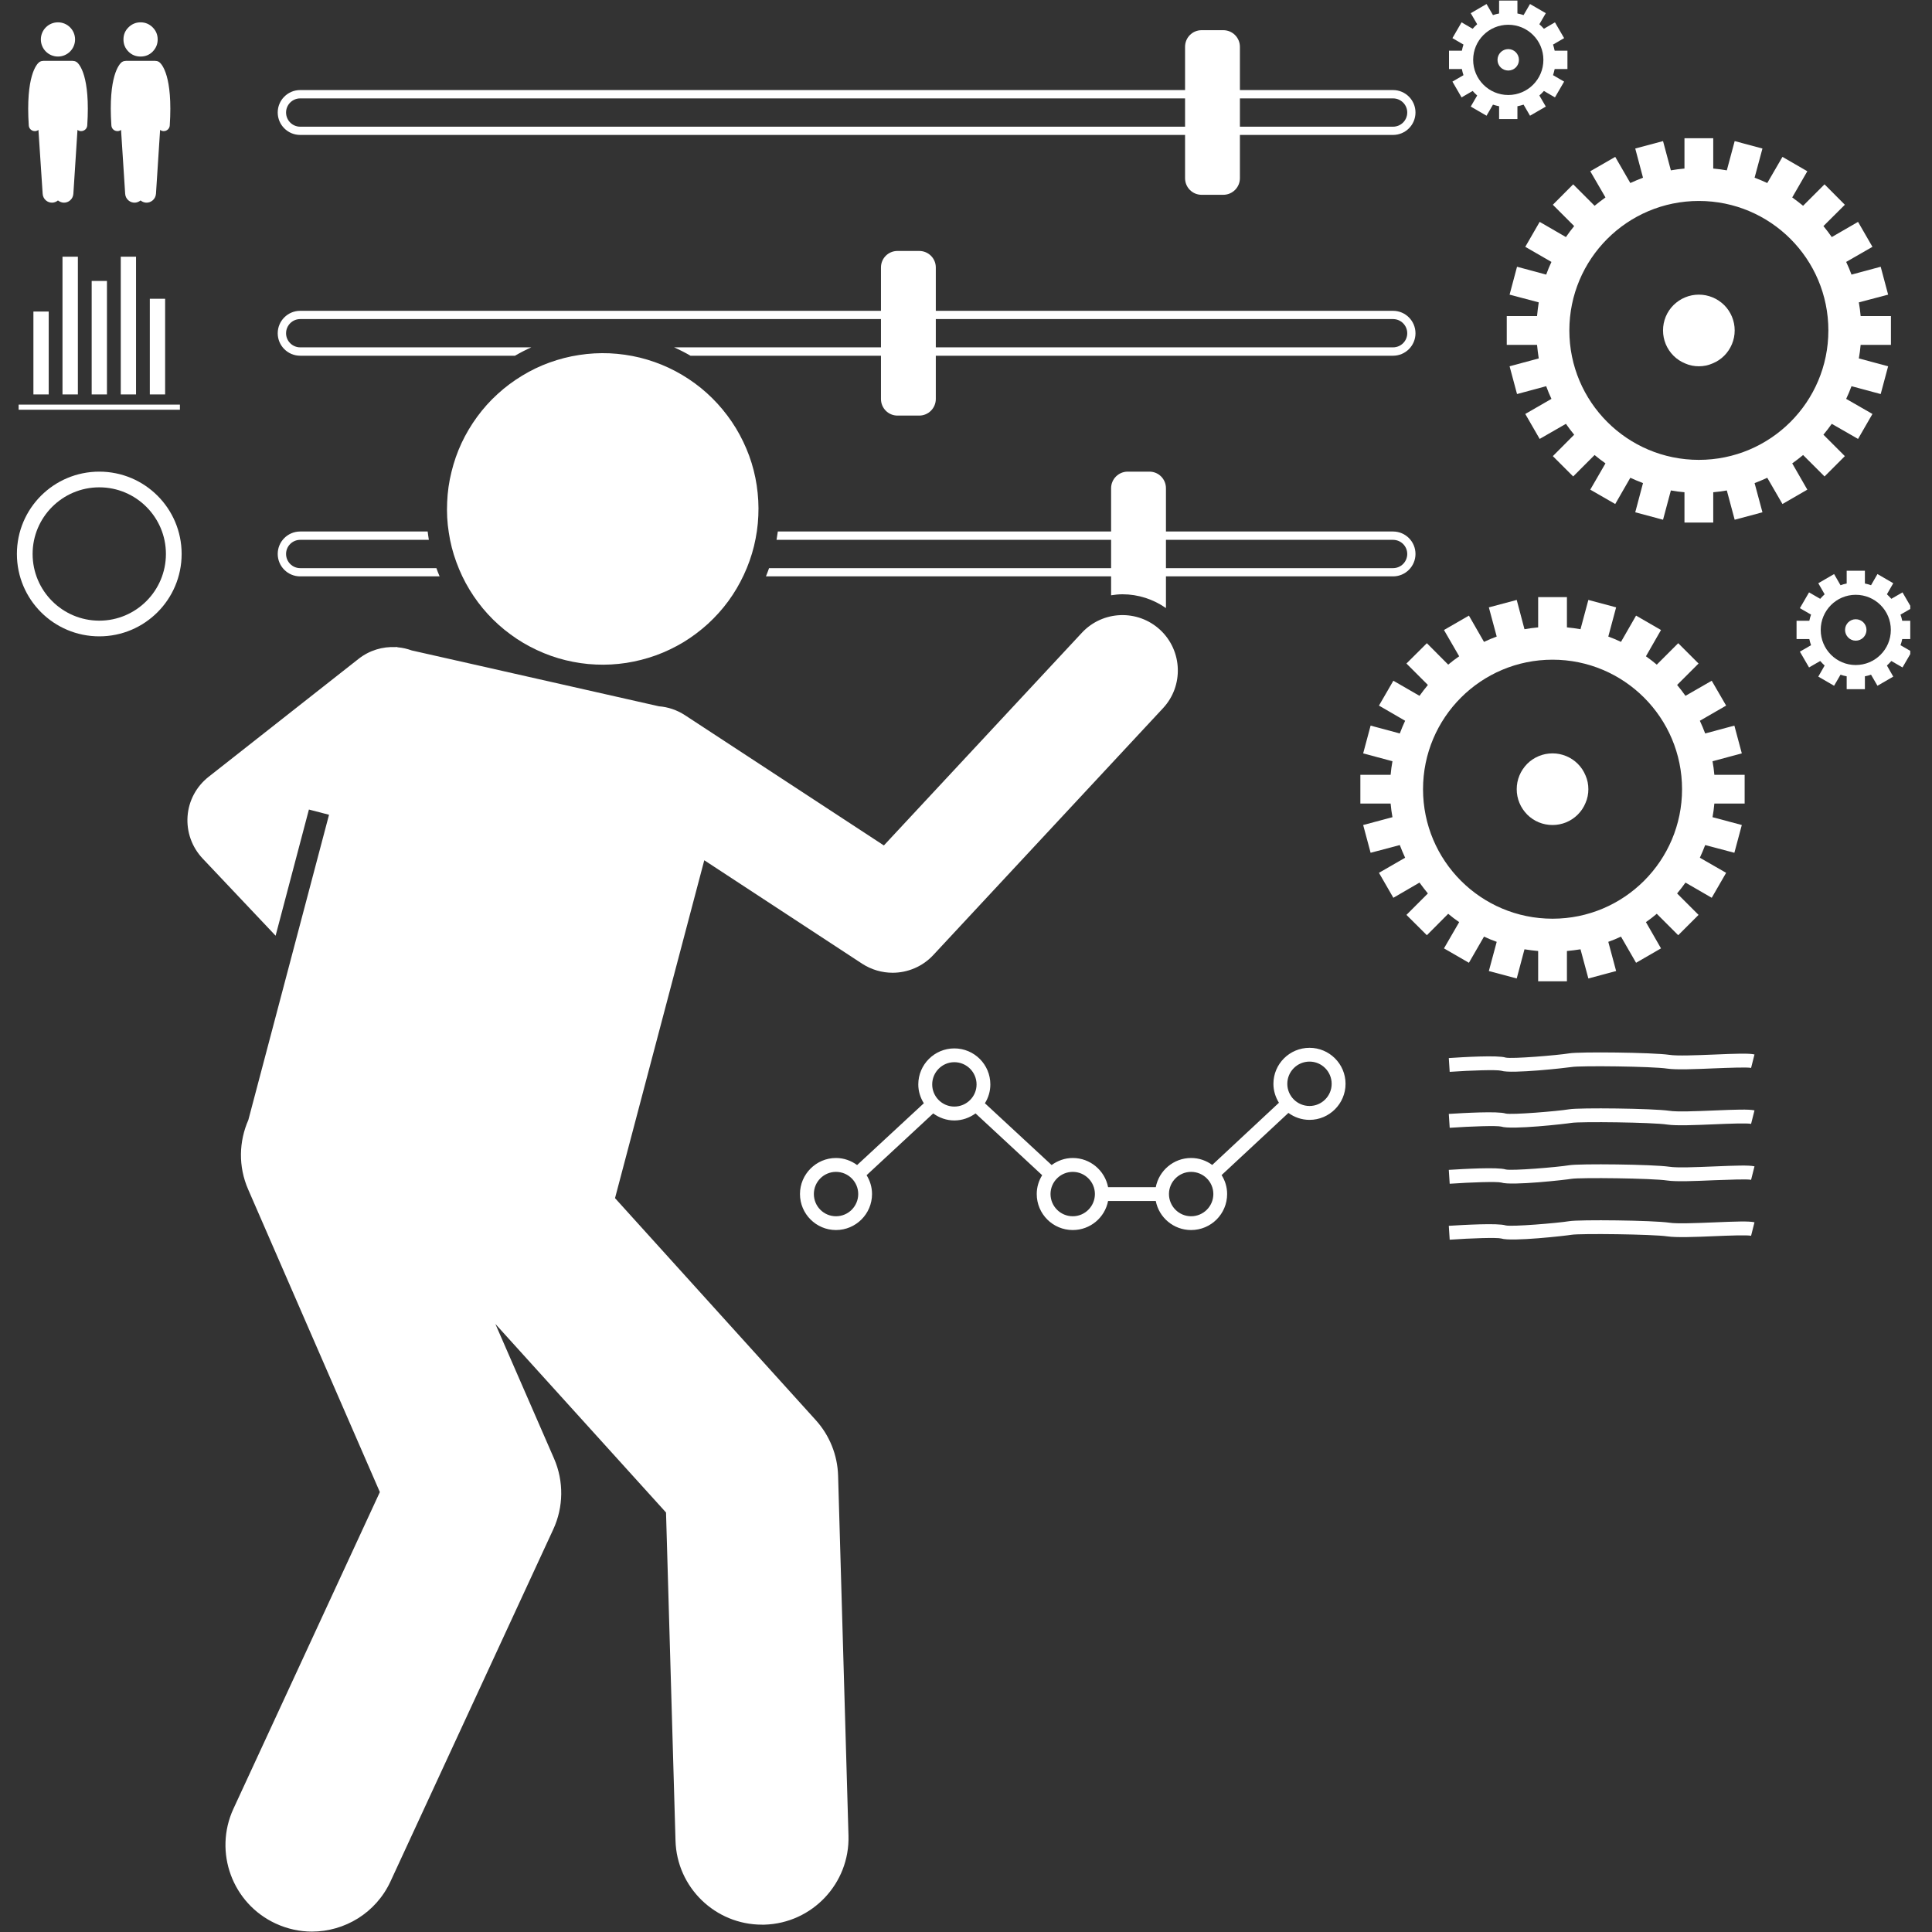<svg xmlns="http://www.w3.org/2000/svg" xmlns:xlink="http://www.w3.org/1999/xlink" width="100" zoomAndPan="magnify" viewBox="0 0 75 75" height="100" preserveAspectRatio="xMidYMid meet" version="1.0"><rect x="0" y="0" width="75" height="75" fill="#333333" stroke="none"/><defs><clipPath id="67e1bf96b3"><path d="M 69 22 L 74.156 22 L 74.156 27 L 69 27 Z M 69 22 " clip-rule="nonzero"/></clipPath><clipPath id="0355f95589"><path d="M 0.656 15 L 7 15 L 7 16 L 0.656 16 Z M 0.656 15 " clip-rule="nonzero"/></clipPath><clipPath id="9c727b5625"><path d="M 0.656 18 L 8 18 L 8 25 L 0.656 25 Z M 0.656 18 " clip-rule="nonzero"/></clipPath></defs><path fill="#ffffff" d="M 46.645 7.562 L 47.488 7.562 C 47.844 7.562 48.133 7.273 48.133 6.918 L 48.133 5.238 L 54.078 5.238 C 54.559 5.238 54.949 4.848 54.949 4.367 C 54.949 3.887 54.559 3.496 54.078 3.496 L 48.133 3.496 L 48.133 1.816 C 48.133 1.461 47.844 1.172 47.488 1.172 L 46.645 1.172 C 46.289 1.172 46.004 1.461 46.004 1.816 L 46.004 3.496 L 11.652 3.496 C 11.172 3.496 10.781 3.887 10.781 4.367 C 10.781 4.848 11.172 5.238 11.652 5.238 L 46.004 5.238 L 46.004 6.918 C 46.004 7.273 46.289 7.562 46.645 7.562 Z M 54.078 3.82 C 54.383 3.82 54.629 4.066 54.629 4.367 C 54.629 4.672 54.383 4.918 54.078 4.918 L 48.133 4.918 L 48.133 3.82 Z M 11.652 4.918 C 11.352 4.918 11.105 4.672 11.105 4.367 C 11.105 4.066 11.352 3.82 11.652 3.82 L 46.004 3.82 L 46.004 4.918 Z M 11.652 4.918 " fill-opacity="1" fill-rule="nonzero"/><path fill="#ffffff" d="M 11.652 13.484 C 11.352 13.484 11.105 13.238 11.105 12.938 C 11.105 12.633 11.352 12.387 11.652 12.387 L 34.199 12.387 L 34.199 13.484 L 26.168 13.484 C 26.387 13.582 26.598 13.688 26.805 13.809 L 34.199 13.809 L 34.199 15.488 C 34.199 15.844 34.484 16.133 34.84 16.133 L 35.684 16.133 C 36.039 16.133 36.328 15.844 36.328 15.488 L 36.328 13.809 L 54.078 13.809 C 54.559 13.809 54.949 13.418 54.949 12.938 C 54.949 12.457 54.559 12.066 54.078 12.066 L 36.328 12.066 L 36.328 10.383 C 36.328 10.027 36.039 9.742 35.684 9.742 L 34.84 9.742 C 34.484 9.742 34.199 10.027 34.199 10.383 L 34.199 12.066 L 11.652 12.066 C 11.172 12.066 10.781 12.457 10.781 12.938 C 10.781 13.418 11.172 13.809 11.652 13.809 L 19.992 13.809 C 20.195 13.691 20.406 13.582 20.625 13.484 Z M 54.078 12.387 C 54.383 12.387 54.629 12.633 54.629 12.938 C 54.629 13.238 54.383 13.484 54.078 13.484 L 36.328 13.484 L 36.328 12.387 Z M 54.078 12.387 " fill-opacity="1" fill-rule="nonzero"/><path fill="#ffffff" d="M 43.133 20.957 L 43.133 22.055 L 29.855 22.055 C 29.816 22.164 29.777 22.27 29.734 22.375 L 43.133 22.375 L 43.133 23.109 C 43.277 23.086 43.426 23.07 43.574 23.07 C 44.184 23.07 44.77 23.262 45.262 23.605 L 45.262 22.375 L 54.078 22.375 C 54.559 22.375 54.949 21.984 54.949 21.504 C 54.949 21.023 54.559 20.633 54.078 20.633 L 45.262 20.633 L 45.262 18.953 C 45.262 18.598 44.977 18.309 44.621 18.309 L 43.777 18.309 C 43.422 18.309 43.133 18.598 43.133 18.953 L 43.133 20.633 L 30.195 20.633 C 30.18 20.742 30.164 20.848 30.145 20.957 Z M 54.078 20.957 C 54.383 20.957 54.629 21.203 54.629 21.504 C 54.629 21.809 54.383 22.055 54.078 22.055 L 45.262 22.055 L 45.262 20.957 Z M 54.078 20.957 " fill-opacity="1" fill-rule="nonzero"/><path fill="#ffffff" d="M 11.652 22.055 C 11.352 22.055 11.105 21.809 11.105 21.504 C 11.105 21.203 11.352 20.957 11.652 20.957 L 16.648 20.957 C 16.633 20.848 16.613 20.742 16.602 20.633 L 11.652 20.633 C 11.172 20.633 10.781 21.023 10.781 21.504 C 10.781 21.984 11.172 22.375 11.652 22.375 L 17.066 22.375 C 17.02 22.27 16.98 22.164 16.941 22.055 Z M 11.652 22.055 " fill-opacity="1" fill-rule="nonzero"/><path fill="#ffffff" d="M 29.375 18.84 C 29.434 19.234 29.457 19.629 29.438 20.023 C 29.422 20.422 29.363 20.812 29.27 21.199 C 29.176 21.582 29.043 21.957 28.875 22.316 C 28.707 22.676 28.508 23.016 28.273 23.336 C 28.039 23.656 27.773 23.949 27.48 24.219 C 27.188 24.484 26.871 24.723 26.531 24.93 C 26.191 25.133 25.836 25.305 25.461 25.441 C 25.09 25.574 24.707 25.672 24.312 25.734 C 23.922 25.793 23.527 25.816 23.129 25.797 C 22.734 25.781 22.344 25.723 21.957 25.629 C 21.57 25.535 21.199 25.402 20.84 25.234 C 20.48 25.066 20.141 24.867 19.82 24.629 C 19.5 24.395 19.207 24.133 18.938 23.84 C 18.668 23.547 18.434 23.23 18.227 22.891 C 18.02 22.551 17.852 22.195 17.715 21.82 C 17.578 21.449 17.48 21.066 17.422 20.672 C 17.359 20.281 17.34 19.887 17.359 19.488 C 17.375 19.094 17.43 18.703 17.527 18.316 C 17.621 17.93 17.75 17.559 17.918 17.199 C 18.086 16.84 18.289 16.5 18.523 16.18 C 18.758 15.859 19.023 15.562 19.316 15.297 C 19.609 15.027 19.926 14.793 20.266 14.586 C 20.605 14.379 20.961 14.207 21.332 14.074 C 21.707 13.938 22.09 13.84 22.48 13.781 C 22.875 13.719 23.27 13.699 23.664 13.715 C 24.062 13.734 24.453 13.789 24.84 13.883 C 25.227 13.98 25.598 14.109 25.957 14.277 C 26.316 14.445 26.656 14.648 26.977 14.883 C 27.297 15.117 27.59 15.383 27.859 15.676 C 28.125 15.969 28.363 16.285 28.57 16.625 C 28.773 16.961 28.945 17.32 29.082 17.691 C 29.219 18.066 29.316 18.449 29.375 18.84 Z M 29.375 18.84 " fill-opacity="1" fill-rule="nonzero"/><path fill="#ffffff" d="M 12.773 31.629 L 9.641 43.477 C 9.277 44.305 9.242 45.277 9.633 46.172 L 14.746 57.922 L 9.062 70.215 C 8.285 71.898 9.02 73.895 10.703 74.672 C 11.16 74.883 11.637 74.984 12.109 74.984 C 13.379 74.984 14.594 74.262 15.16 73.035 L 21.477 59.371 C 21.879 58.504 21.891 57.5 21.508 56.621 L 19.23 51.395 L 25.855 58.715 L 26.223 71.453 C 26.273 73.273 27.77 74.715 29.578 74.715 C 29.613 74.715 29.645 74.715 29.676 74.715 C 31.531 74.66 32.992 73.113 32.938 71.258 L 32.535 57.285 C 32.512 56.484 32.203 55.719 31.668 55.129 L 23.875 46.512 L 27.34 33.395 L 33.473 37.414 C 33.836 37.648 34.246 37.762 34.652 37.762 C 35.23 37.762 35.809 37.527 36.227 37.078 L 45.148 27.492 C 45.957 26.625 45.906 25.262 45.039 24.453 C 44.168 23.645 42.809 23.695 42 24.562 L 34.312 32.82 L 26.594 27.766 C 26.277 27.559 25.93 27.445 25.578 27.418 L 18.355 25.785 L 15.984 25.25 C 15.812 25.188 15.633 25.145 15.449 25.129 L 15.383 25.113 C 15.375 25.117 15.371 25.121 15.363 25.121 C 14.859 25.094 14.344 25.242 13.918 25.578 L 8.098 30.156 C 7.621 30.531 7.324 31.086 7.281 31.688 C 7.238 32.293 7.449 32.883 7.863 33.324 L 10.699 36.324 L 11.992 31.426 Z M 12.773 31.629 " fill-opacity="1" fill-rule="nonzero"/><path fill="#ffffff" d="M 56.812 2.918 L 56.383 3.168 L 56.738 3.781 L 57.168 3.531 C 57.223 3.594 57.281 3.652 57.344 3.707 L 57.094 4.137 L 57.707 4.492 L 57.957 4.062 C 58.035 4.086 58.113 4.109 58.195 4.125 L 58.195 4.621 L 58.906 4.621 L 58.906 4.125 C 58.988 4.109 59.066 4.086 59.145 4.062 L 59.395 4.492 L 60.008 4.137 L 59.758 3.707 C 59.82 3.652 59.879 3.594 59.934 3.531 L 60.363 3.781 L 60.719 3.168 L 60.289 2.918 C 60.312 2.84 60.336 2.762 60.352 2.68 L 60.848 2.68 L 60.848 1.969 L 60.352 1.969 C 60.336 1.887 60.312 1.809 60.289 1.73 L 60.719 1.48 L 60.363 0.867 L 59.934 1.117 C 59.879 1.055 59.82 0.996 59.758 0.941 L 60.008 0.512 L 59.395 0.156 L 59.145 0.586 C 59.066 0.559 58.988 0.539 58.906 0.523 L 58.906 0.023 L 58.195 0.023 L 58.195 0.523 C 58.113 0.539 58.035 0.559 57.957 0.586 L 57.707 0.156 L 57.094 0.512 L 57.344 0.941 C 57.281 0.996 57.223 1.055 57.168 1.117 L 56.738 0.867 L 56.383 1.48 L 56.812 1.73 C 56.785 1.809 56.766 1.887 56.75 1.969 L 56.25 1.969 L 56.25 2.68 L 56.75 2.68 C 56.766 2.762 56.785 2.84 56.812 2.918 Z M 58.551 0.961 C 59.305 0.961 59.914 1.57 59.914 2.324 C 59.914 3.078 59.305 3.688 58.551 3.688 C 57.797 3.688 57.188 3.078 57.188 2.324 C 57.188 1.57 57.797 0.961 58.551 0.961 Z M 58.551 0.961 " fill-opacity="1" fill-rule="nonzero"/><path fill="#ffffff" d="M 58.133 2.324 C 58.133 2.555 58.32 2.738 58.551 2.738 C 58.781 2.738 58.965 2.555 58.965 2.324 C 58.965 2.094 58.781 1.906 58.551 1.906 C 58.32 1.906 58.133 2.094 58.133 2.324 Z M 58.133 2.324 " fill-opacity="1" fill-rule="nonzero"/><g clip-path="url(#67e1bf96b3)"><path fill="#ffffff" d="M 73.25 25.836 C 73.309 25.781 73.367 25.723 73.422 25.66 L 73.855 25.91 L 74.211 25.297 L 73.777 25.047 C 73.805 24.969 73.828 24.891 73.844 24.809 L 74.34 24.809 L 74.34 24.098 L 73.844 24.098 C 73.828 24.016 73.805 23.938 73.777 23.859 L 74.211 23.609 L 73.855 22.996 L 73.422 23.246 C 73.367 23.184 73.309 23.125 73.25 23.07 L 73.496 22.641 L 72.883 22.285 L 72.633 22.719 C 72.559 22.691 72.477 22.668 72.395 22.652 L 72.395 22.156 L 71.688 22.156 L 71.688 22.652 C 71.605 22.668 71.523 22.691 71.449 22.719 L 71.199 22.285 L 70.586 22.641 L 70.832 23.07 C 70.773 23.125 70.715 23.184 70.66 23.246 L 70.227 22.996 L 69.871 23.609 L 70.305 23.859 C 70.277 23.938 70.254 24.016 70.238 24.098 L 69.742 24.098 L 69.742 24.809 L 70.238 24.809 C 70.254 24.891 70.277 24.969 70.305 25.047 L 69.871 25.297 L 70.227 25.91 L 70.66 25.66 C 70.715 25.723 70.773 25.781 70.832 25.836 L 70.586 26.266 L 71.199 26.621 L 71.449 26.191 C 71.523 26.219 71.605 26.238 71.688 26.254 L 71.688 26.754 L 72.395 26.754 L 72.395 26.254 C 72.477 26.238 72.559 26.219 72.633 26.191 L 72.883 26.621 L 73.496 26.266 Z M 70.68 24.453 C 70.68 23.699 71.289 23.09 72.039 23.09 C 72.793 23.09 73.402 23.699 73.402 24.453 C 73.402 25.207 72.793 25.816 72.039 25.816 C 71.289 25.816 70.68 25.207 70.68 24.453 Z M 70.68 24.453 " fill-opacity="1" fill-rule="nonzero"/></g><path fill="#ffffff" d="M 72.039 24.871 C 72.27 24.871 72.457 24.684 72.457 24.453 C 72.457 24.223 72.27 24.039 72.039 24.039 C 71.812 24.039 71.625 24.223 71.625 24.453 C 71.625 24.684 71.812 24.871 72.039 24.871 Z M 72.039 24.871 " fill-opacity="1" fill-rule="nonzero"/><path fill="#ffffff" d="M 1.117 4.871 C 1.125 4.996 1.23 5.09 1.352 5.09 C 1.359 5.09 1.363 5.09 1.367 5.09 C 1.414 5.086 1.457 5.07 1.492 5.043 L 1.656 7.523 C 1.668 7.727 1.84 7.879 2.043 7.867 C 2.121 7.859 2.195 7.828 2.25 7.781 C 2.309 7.828 2.379 7.859 2.461 7.867 C 2.66 7.879 2.836 7.727 2.848 7.523 L 3.008 5.043 C 3.043 5.07 3.086 5.086 3.133 5.09 C 3.141 5.09 3.145 5.09 3.148 5.09 C 3.273 5.09 3.379 4.996 3.387 4.871 C 3.512 2.949 3.078 2.492 2.988 2.418 C 2.945 2.387 2.895 2.367 2.848 2.367 C 2.84 2.367 2.828 2.363 2.82 2.363 L 1.68 2.363 C 1.672 2.363 1.664 2.367 1.656 2.367 C 1.605 2.367 1.559 2.387 1.516 2.418 C 1.426 2.492 0.992 2.949 1.117 4.871 Z M 1.117 4.871 " fill-opacity="1" fill-rule="nonzero"/><path fill="#ffffff" d="M 2.25 2.195 C 2.617 2.195 2.914 1.898 2.914 1.531 C 2.914 1.164 2.617 0.867 2.25 0.867 C 1.883 0.867 1.586 1.164 1.586 1.531 C 1.586 1.898 1.883 2.195 2.25 2.195 Z M 2.25 2.195 " fill-opacity="1" fill-rule="nonzero"/><path fill="#ffffff" d="M 4.324 4.871 C 4.332 4.996 4.434 5.09 4.559 5.09 C 4.562 5.09 4.566 5.09 4.574 5.09 C 4.621 5.086 4.664 5.07 4.699 5.043 L 4.859 7.523 C 4.871 7.727 5.047 7.879 5.246 7.867 C 5.328 7.859 5.398 7.828 5.457 7.781 C 5.512 7.828 5.586 7.859 5.664 7.867 C 5.867 7.879 6.039 7.727 6.055 7.523 L 6.215 5.043 C 6.25 5.07 6.293 5.086 6.34 5.09 C 6.344 5.09 6.352 5.09 6.355 5.09 C 6.477 5.09 6.582 4.996 6.59 4.871 C 6.715 2.949 6.281 2.492 6.191 2.418 C 6.152 2.387 6.102 2.367 6.051 2.367 C 6.043 2.367 6.035 2.363 6.027 2.363 L 4.887 2.363 C 4.879 2.363 4.871 2.367 4.863 2.367 C 4.812 2.367 4.762 2.387 4.719 2.418 C 4.633 2.492 4.195 2.949 4.324 4.871 Z M 4.324 4.871 " fill-opacity="1" fill-rule="nonzero"/><path fill="#ffffff" d="M 6.121 1.531 C 6.121 1.715 6.055 1.871 5.926 2.004 C 5.797 2.133 5.641 2.195 5.457 2.195 C 5.273 2.195 5.117 2.133 4.988 2.004 C 4.855 1.871 4.793 1.715 4.793 1.531 C 4.793 1.348 4.855 1.191 4.988 1.062 C 5.117 0.934 5.273 0.867 5.457 0.867 C 5.641 0.867 5.797 0.934 5.926 1.062 C 6.055 1.191 6.121 1.348 6.121 1.531 Z M 6.121 1.531 " fill-opacity="1" fill-rule="nonzero"/><path fill="#ffffff" d="M 1.297 12.094 L 1.891 12.094 L 1.891 15.312 L 1.297 15.312 Z M 1.297 12.094 " fill-opacity="1" fill-rule="nonzero"/><path fill="#ffffff" d="M 2.426 9.965 L 3.023 9.965 L 3.023 15.312 L 2.426 15.312 Z M 2.426 9.965 " fill-opacity="1" fill-rule="nonzero"/><path fill="#ffffff" d="M 3.559 10.906 L 4.152 10.906 L 4.152 15.312 L 3.559 15.312 Z M 3.559 10.906 " fill-opacity="1" fill-rule="nonzero"/><path fill="#ffffff" d="M 4.688 9.965 L 5.281 9.965 L 5.281 15.312 L 4.688 15.312 Z M 4.688 9.965 " fill-opacity="1" fill-rule="nonzero"/><path fill="#ffffff" d="M 5.816 11.598 L 6.41 11.598 L 6.41 15.312 L 5.816 15.312 Z M 5.816 11.598 " fill-opacity="1" fill-rule="nonzero"/><g clip-path="url(#0355f95589)"><path fill="#ffffff" d="M 0.723 15.707 L 6.984 15.707 L 6.984 15.906 L 0.723 15.906 Z M 0.723 15.707 " fill-opacity="1" fill-rule="nonzero"/></g><path fill="#ffffff" d="M 43.016 46.621 L 44.867 46.621 C 44.992 47.266 45.559 47.75 46.238 47.75 C 47.012 47.75 47.637 47.125 47.637 46.352 C 47.637 46.082 47.559 45.832 47.422 45.617 L 50.016 43.203 C 50.246 43.371 50.527 43.473 50.836 43.473 C 51.605 43.473 52.234 42.844 52.234 42.074 C 52.234 41.301 51.605 40.676 50.836 40.676 C 50.062 40.676 49.434 41.301 49.434 42.074 C 49.434 42.344 49.516 42.594 49.648 42.809 L 47.059 45.223 C 46.828 45.055 46.547 44.953 46.238 44.953 C 45.559 44.953 44.992 45.441 44.867 46.086 L 43.016 46.086 C 42.891 45.441 42.324 44.953 41.645 44.953 C 41.336 44.953 41.055 45.059 40.824 45.227 L 38.234 42.828 C 38.367 42.617 38.445 42.367 38.445 42.098 C 38.445 41.324 37.82 40.699 37.047 40.699 C 36.277 40.699 35.648 41.324 35.648 42.098 C 35.648 42.367 35.73 42.617 35.863 42.828 L 33.273 45.227 C 33.043 45.059 32.762 44.953 32.453 44.953 C 31.684 44.953 31.055 45.582 31.055 46.352 C 31.055 47.125 31.684 47.75 32.453 47.75 C 33.223 47.75 33.852 47.125 33.852 46.352 C 33.852 46.082 33.773 45.836 33.641 45.621 L 36.227 43.223 C 36.457 43.391 36.742 43.496 37.047 43.496 C 37.355 43.496 37.637 43.391 37.871 43.223 L 40.457 45.621 C 40.324 45.836 40.246 46.082 40.246 46.352 C 40.246 47.125 40.871 47.75 41.645 47.75 C 42.324 47.75 42.891 47.266 43.016 46.621 Z M 40.781 46.352 C 40.781 45.879 41.168 45.492 41.645 45.492 C 42.117 45.492 42.504 45.879 42.504 46.352 C 42.504 46.828 42.117 47.215 41.645 47.215 C 41.168 47.215 40.781 46.828 40.781 46.352 Z M 45.379 46.352 C 45.379 45.879 45.766 45.492 46.238 45.492 C 46.715 45.492 47.102 45.879 47.102 46.352 C 47.102 46.828 46.715 47.215 46.238 47.215 C 45.766 47.215 45.379 46.828 45.379 46.352 Z M 49.973 42.074 C 49.973 41.598 50.359 41.211 50.836 41.211 C 51.309 41.211 51.695 41.598 51.695 42.074 C 51.695 42.547 51.309 42.934 50.836 42.934 C 50.359 42.934 49.973 42.547 49.973 42.074 Z M 37.047 42.957 C 36.574 42.957 36.188 42.57 36.188 42.098 C 36.188 41.621 36.574 41.234 37.047 41.234 C 37.523 41.234 37.91 41.621 37.91 42.098 C 37.91 42.57 37.523 42.957 37.047 42.957 Z M 33.316 46.352 C 33.316 46.828 32.93 47.215 32.453 47.215 C 31.977 47.215 31.594 46.828 31.594 46.352 C 31.594 45.879 31.977 45.492 32.453 45.492 C 32.93 45.492 33.316 45.879 33.316 46.352 Z M 33.316 46.352 " fill-opacity="1" fill-rule="nonzero"/><path fill="#ffffff" d="M 66.531 40.938 C 65.859 40.965 65.098 40.996 64.805 40.949 C 64.164 40.855 61.309 40.824 60.918 40.891 C 60.469 40.965 58.684 41.113 58.449 41.055 C 58.152 40.957 56.809 41.035 56.242 41.074 L 56.277 41.609 C 57.113 41.551 58.113 41.52 58.277 41.566 C 58.668 41.695 60.812 41.453 61.004 41.422 C 61.344 41.363 64.148 41.395 64.727 41.484 C 65.066 41.535 65.824 41.504 66.555 41.473 C 67.094 41.453 67.836 41.422 67.977 41.457 L 68.109 40.934 C 67.898 40.883 67.375 40.902 66.531 40.938 Z M 66.531 40.938 " fill-opacity="1" fill-rule="nonzero"/><path fill="#ffffff" d="M 58.277 43.734 C 58.668 43.867 60.812 43.625 61.004 43.59 C 61.344 43.535 64.148 43.566 64.727 43.656 C 65.066 43.707 65.824 43.676 66.555 43.645 C 67.094 43.621 67.836 43.594 67.977 43.629 L 68.109 43.105 C 67.898 43.055 67.375 43.074 66.531 43.109 C 65.859 43.137 65.098 43.168 64.805 43.121 C 64.164 43.027 61.309 42.996 60.918 43.062 C 60.469 43.137 58.684 43.285 58.449 43.227 C 58.152 43.129 56.809 43.207 56.242 43.242 L 56.277 43.781 C 57.113 43.723 58.113 43.691 58.277 43.734 Z M 58.277 43.734 " fill-opacity="1" fill-rule="nonzero"/><path fill="#ffffff" d="M 56.277 45.953 C 57.113 45.895 58.113 45.863 58.277 45.906 C 58.668 46.039 60.812 45.797 61.004 45.762 C 61.344 45.707 64.148 45.738 64.727 45.828 C 65.066 45.879 65.824 45.848 66.555 45.816 C 67.094 45.797 67.836 45.766 67.977 45.801 L 68.109 45.277 C 67.898 45.227 67.375 45.246 66.531 45.281 C 65.859 45.309 65.098 45.34 64.805 45.293 C 64.164 45.199 61.309 45.168 60.918 45.234 C 60.469 45.309 58.684 45.457 58.449 45.398 C 58.152 45.301 56.809 45.379 56.242 45.414 Z M 56.277 45.953 " fill-opacity="1" fill-rule="nonzero"/><path fill="#ffffff" d="M 56.277 48.125 C 57.113 48.066 58.113 48.035 58.277 48.078 C 58.668 48.211 60.812 47.969 61.004 47.934 C 61.344 47.879 64.148 47.91 64.727 47.996 C 65.066 48.047 65.824 48.02 66.555 47.988 C 67.094 47.965 67.832 47.938 67.977 47.973 L 68.109 47.449 C 67.898 47.398 67.375 47.418 66.531 47.453 C 65.859 47.48 65.094 47.512 64.805 47.465 C 64.164 47.371 61.309 47.34 60.918 47.406 C 60.469 47.48 58.684 47.629 58.449 47.57 C 58.152 47.473 56.809 47.551 56.242 47.586 Z M 56.277 48.125 " fill-opacity="1" fill-rule="nonzero"/><path fill="#ffffff" d="M 55.43 34.684 L 54.598 35.516 L 55.391 36.305 L 56.219 35.473 C 56.355 35.59 56.496 35.695 56.645 35.797 L 56.055 36.816 L 57.023 37.375 L 57.609 36.359 C 57.77 36.434 57.934 36.504 58.102 36.562 L 57.797 37.695 L 58.879 37.984 L 59.18 36.852 C 59.355 36.879 59.531 36.902 59.711 36.918 L 59.711 38.094 L 60.828 38.094 L 60.828 36.918 C 61.004 36.902 61.18 36.879 61.355 36.852 L 61.66 37.984 L 62.738 37.695 L 62.434 36.562 C 62.602 36.504 62.766 36.434 62.926 36.359 L 63.512 37.375 L 64.48 36.816 L 63.895 35.797 C 64.039 35.695 64.18 35.59 64.316 35.473 L 65.148 36.305 L 65.938 35.516 L 65.105 34.684 C 65.219 34.547 65.328 34.406 65.43 34.262 L 66.449 34.852 L 67.008 33.883 L 65.988 33.297 C 66.062 33.133 66.133 32.973 66.195 32.805 L 67.328 33.105 L 67.617 32.027 L 66.48 31.723 C 66.512 31.551 66.535 31.375 66.551 31.195 L 67.727 31.195 L 67.727 30.078 L 66.551 30.078 C 66.535 29.898 66.512 29.723 66.48 29.551 L 67.617 29.246 L 67.328 28.168 L 66.195 28.473 C 66.133 28.305 66.062 28.141 65.988 27.98 L 67.008 27.391 L 66.449 26.426 L 65.43 27.012 C 65.328 26.867 65.219 26.727 65.105 26.59 L 65.938 25.758 L 65.148 24.969 L 64.316 25.801 C 64.18 25.688 64.039 25.578 63.895 25.477 L 64.48 24.457 L 63.512 23.898 L 62.926 24.918 C 62.766 24.84 62.602 24.773 62.434 24.711 L 62.738 23.578 L 61.66 23.289 L 61.355 24.426 C 61.18 24.395 61.004 24.371 60.828 24.355 L 60.828 23.18 L 59.711 23.18 L 59.711 24.355 C 59.531 24.371 59.355 24.395 59.18 24.426 L 58.879 23.289 L 57.797 23.578 L 58.102 24.711 C 57.934 24.773 57.77 24.84 57.609 24.918 L 57.023 23.898 L 56.055 24.457 L 56.645 25.477 C 56.496 25.578 56.355 25.688 56.219 25.801 L 55.391 24.969 L 54.598 25.758 L 55.43 26.59 C 55.316 26.727 55.211 26.867 55.105 27.012 L 54.09 26.426 L 53.531 27.391 L 54.547 27.98 C 54.473 28.141 54.402 28.305 54.34 28.473 L 53.207 28.168 L 52.918 29.246 L 54.055 29.551 C 54.023 29.723 54 29.898 53.984 30.078 L 52.809 30.078 L 52.809 31.195 L 53.984 31.195 C 54 31.375 54.023 31.551 54.055 31.723 L 52.918 32.027 L 53.207 33.105 L 54.34 32.805 C 54.402 32.973 54.473 33.133 54.547 33.297 L 53.531 33.883 L 54.09 34.852 L 55.105 34.262 C 55.211 34.406 55.316 34.547 55.43 34.684 Z M 55.242 30.637 C 55.242 27.859 57.492 25.609 60.27 25.609 C 63.043 25.609 65.297 27.859 65.297 30.637 C 65.297 33.414 63.043 35.664 60.27 35.664 C 57.492 35.664 55.242 33.414 55.242 30.637 Z M 55.242 30.637 " fill-opacity="1" fill-rule="nonzero"/><path fill="#ffffff" d="M 61.66 30.637 C 61.66 30.82 61.625 31 61.551 31.168 C 61.48 31.34 61.383 31.488 61.25 31.621 C 61.121 31.75 60.969 31.852 60.801 31.922 C 60.629 31.992 60.453 32.027 60.27 32.027 C 60.082 32.027 59.906 31.992 59.734 31.922 C 59.566 31.852 59.414 31.75 59.285 31.621 C 59.156 31.488 59.055 31.34 58.984 31.168 C 58.914 31 58.879 30.82 58.879 30.637 C 58.879 30.453 58.914 30.273 58.984 30.105 C 59.055 29.934 59.156 29.785 59.285 29.652 C 59.414 29.523 59.566 29.422 59.734 29.352 C 59.906 29.281 60.082 29.246 60.27 29.246 C 60.453 29.246 60.629 29.281 60.801 29.352 C 60.969 29.422 61.121 29.523 61.25 29.652 C 61.383 29.785 61.48 29.934 61.551 30.105 C 61.625 30.273 61.66 30.453 61.66 30.637 Z M 61.66 30.637 " fill-opacity="1" fill-rule="nonzero"/><path fill="#ffffff" d="M 69.574 17.988 C 69.719 17.887 69.859 17.777 69.996 17.664 L 70.828 18.496 L 71.617 17.707 L 70.785 16.875 C 70.898 16.738 71.008 16.598 71.109 16.453 L 72.129 17.039 L 72.688 16.07 L 71.668 15.484 C 71.746 15.324 71.812 15.16 71.875 14.992 L 73.008 15.297 L 73.297 14.219 L 72.16 13.914 C 72.191 13.738 72.215 13.562 72.23 13.387 L 73.406 13.387 L 73.406 12.27 L 72.23 12.27 C 72.215 12.09 72.191 11.914 72.16 11.738 L 73.297 11.438 L 73.008 10.355 L 71.875 10.66 C 71.812 10.492 71.746 10.328 71.668 10.168 L 72.688 9.582 L 72.129 8.613 L 71.109 9.203 C 71.008 9.055 70.898 8.914 70.785 8.777 L 71.617 7.949 L 70.828 7.156 L 69.996 7.988 C 69.859 7.875 69.719 7.77 69.574 7.664 L 70.16 6.648 L 69.195 6.09 L 68.605 7.105 C 68.445 7.031 68.281 6.961 68.113 6.898 L 68.418 5.766 L 67.34 5.477 L 67.035 6.613 C 66.863 6.582 66.684 6.559 66.508 6.543 L 66.508 5.367 L 65.391 5.367 L 65.391 6.543 C 65.211 6.559 65.035 6.582 64.863 6.613 L 64.559 5.477 L 63.48 5.766 L 63.781 6.898 C 63.613 6.961 63.453 7.031 63.289 7.105 L 62.703 6.09 L 61.734 6.648 L 62.324 7.664 C 62.18 7.77 62.039 7.875 61.902 7.988 L 61.07 7.156 L 60.281 7.949 L 61.109 8.777 C 60.996 8.914 60.891 9.055 60.789 9.203 L 59.77 8.613 L 59.211 9.582 L 60.227 10.168 C 60.152 10.328 60.082 10.492 60.023 10.66 L 58.891 10.355 L 58.602 11.438 L 59.734 11.738 C 59.707 11.914 59.684 12.09 59.668 12.27 L 58.492 12.27 L 58.492 13.387 L 59.668 13.387 C 59.684 13.562 59.707 13.738 59.734 13.914 L 58.602 14.219 L 58.891 15.297 L 60.023 14.992 C 60.082 15.16 60.152 15.324 60.227 15.484 L 59.211 16.07 L 59.77 17.039 L 60.789 16.453 C 60.891 16.598 60.996 16.738 61.109 16.875 L 60.281 17.707 L 61.07 18.496 L 61.902 17.664 C 62.039 17.777 62.18 17.887 62.324 17.988 L 61.734 19.008 L 62.703 19.566 L 63.289 18.547 C 63.453 18.621 63.613 18.691 63.781 18.754 L 63.48 19.887 L 64.559 20.176 L 64.863 19.039 C 65.035 19.07 65.211 19.094 65.391 19.109 L 65.391 20.285 L 66.508 20.285 L 66.508 19.109 C 66.684 19.094 66.863 19.07 67.035 19.039 L 67.34 20.176 L 68.418 19.887 L 68.113 18.754 C 68.281 18.691 68.445 18.621 68.605 18.547 L 69.195 19.566 L 70.16 19.008 Z M 65.949 17.852 C 63.172 17.852 60.922 15.602 60.922 12.828 C 60.922 10.051 63.172 7.801 65.949 7.801 C 68.727 7.801 70.977 10.051 70.977 12.828 C 70.977 15.602 68.727 17.852 65.949 17.852 Z M 65.949 17.852 " fill-opacity="1" fill-rule="nonzero"/><path fill="#ffffff" d="M 67.34 12.828 C 67.34 13.012 67.305 13.188 67.234 13.359 C 67.164 13.527 67.062 13.68 66.934 13.809 C 66.801 13.941 66.652 14.039 66.48 14.109 C 66.309 14.184 66.133 14.219 65.949 14.219 C 65.766 14.219 65.586 14.184 65.418 14.109 C 65.246 14.039 65.098 13.941 64.965 13.809 C 64.836 13.68 64.734 13.527 64.664 13.359 C 64.594 13.188 64.559 13.012 64.559 12.828 C 64.559 12.641 64.594 12.465 64.664 12.293 C 64.734 12.125 64.836 11.973 64.965 11.844 C 65.098 11.715 65.246 11.613 65.418 11.543 C 65.586 11.473 65.766 11.438 65.949 11.438 C 66.133 11.438 66.309 11.473 66.48 11.543 C 66.652 11.613 66.801 11.715 66.934 11.844 C 67.062 11.973 67.164 12.125 67.234 12.293 C 67.305 12.465 67.34 12.641 67.34 12.828 Z M 67.34 12.828 " fill-opacity="1" fill-rule="nonzero"/><g clip-path="url(#9c727b5625)"><path fill="#ffffff" d="M 3.855 18.309 C 2.086 18.309 0.656 19.738 0.656 21.504 C 0.656 23.27 2.086 24.703 3.855 24.703 C 5.621 24.703 7.051 23.27 7.051 21.504 C 7.051 19.738 5.621 18.309 3.855 18.309 Z M 3.855 24.094 C 2.426 24.094 1.266 22.934 1.266 21.504 C 1.266 20.078 2.426 18.918 3.855 18.918 C 5.281 18.918 6.441 20.078 6.441 21.504 C 6.441 22.934 5.281 24.094 3.855 24.094 Z M 3.855 24.094 " fill-opacity="1" fill-rule="nonzero"/></g></svg>